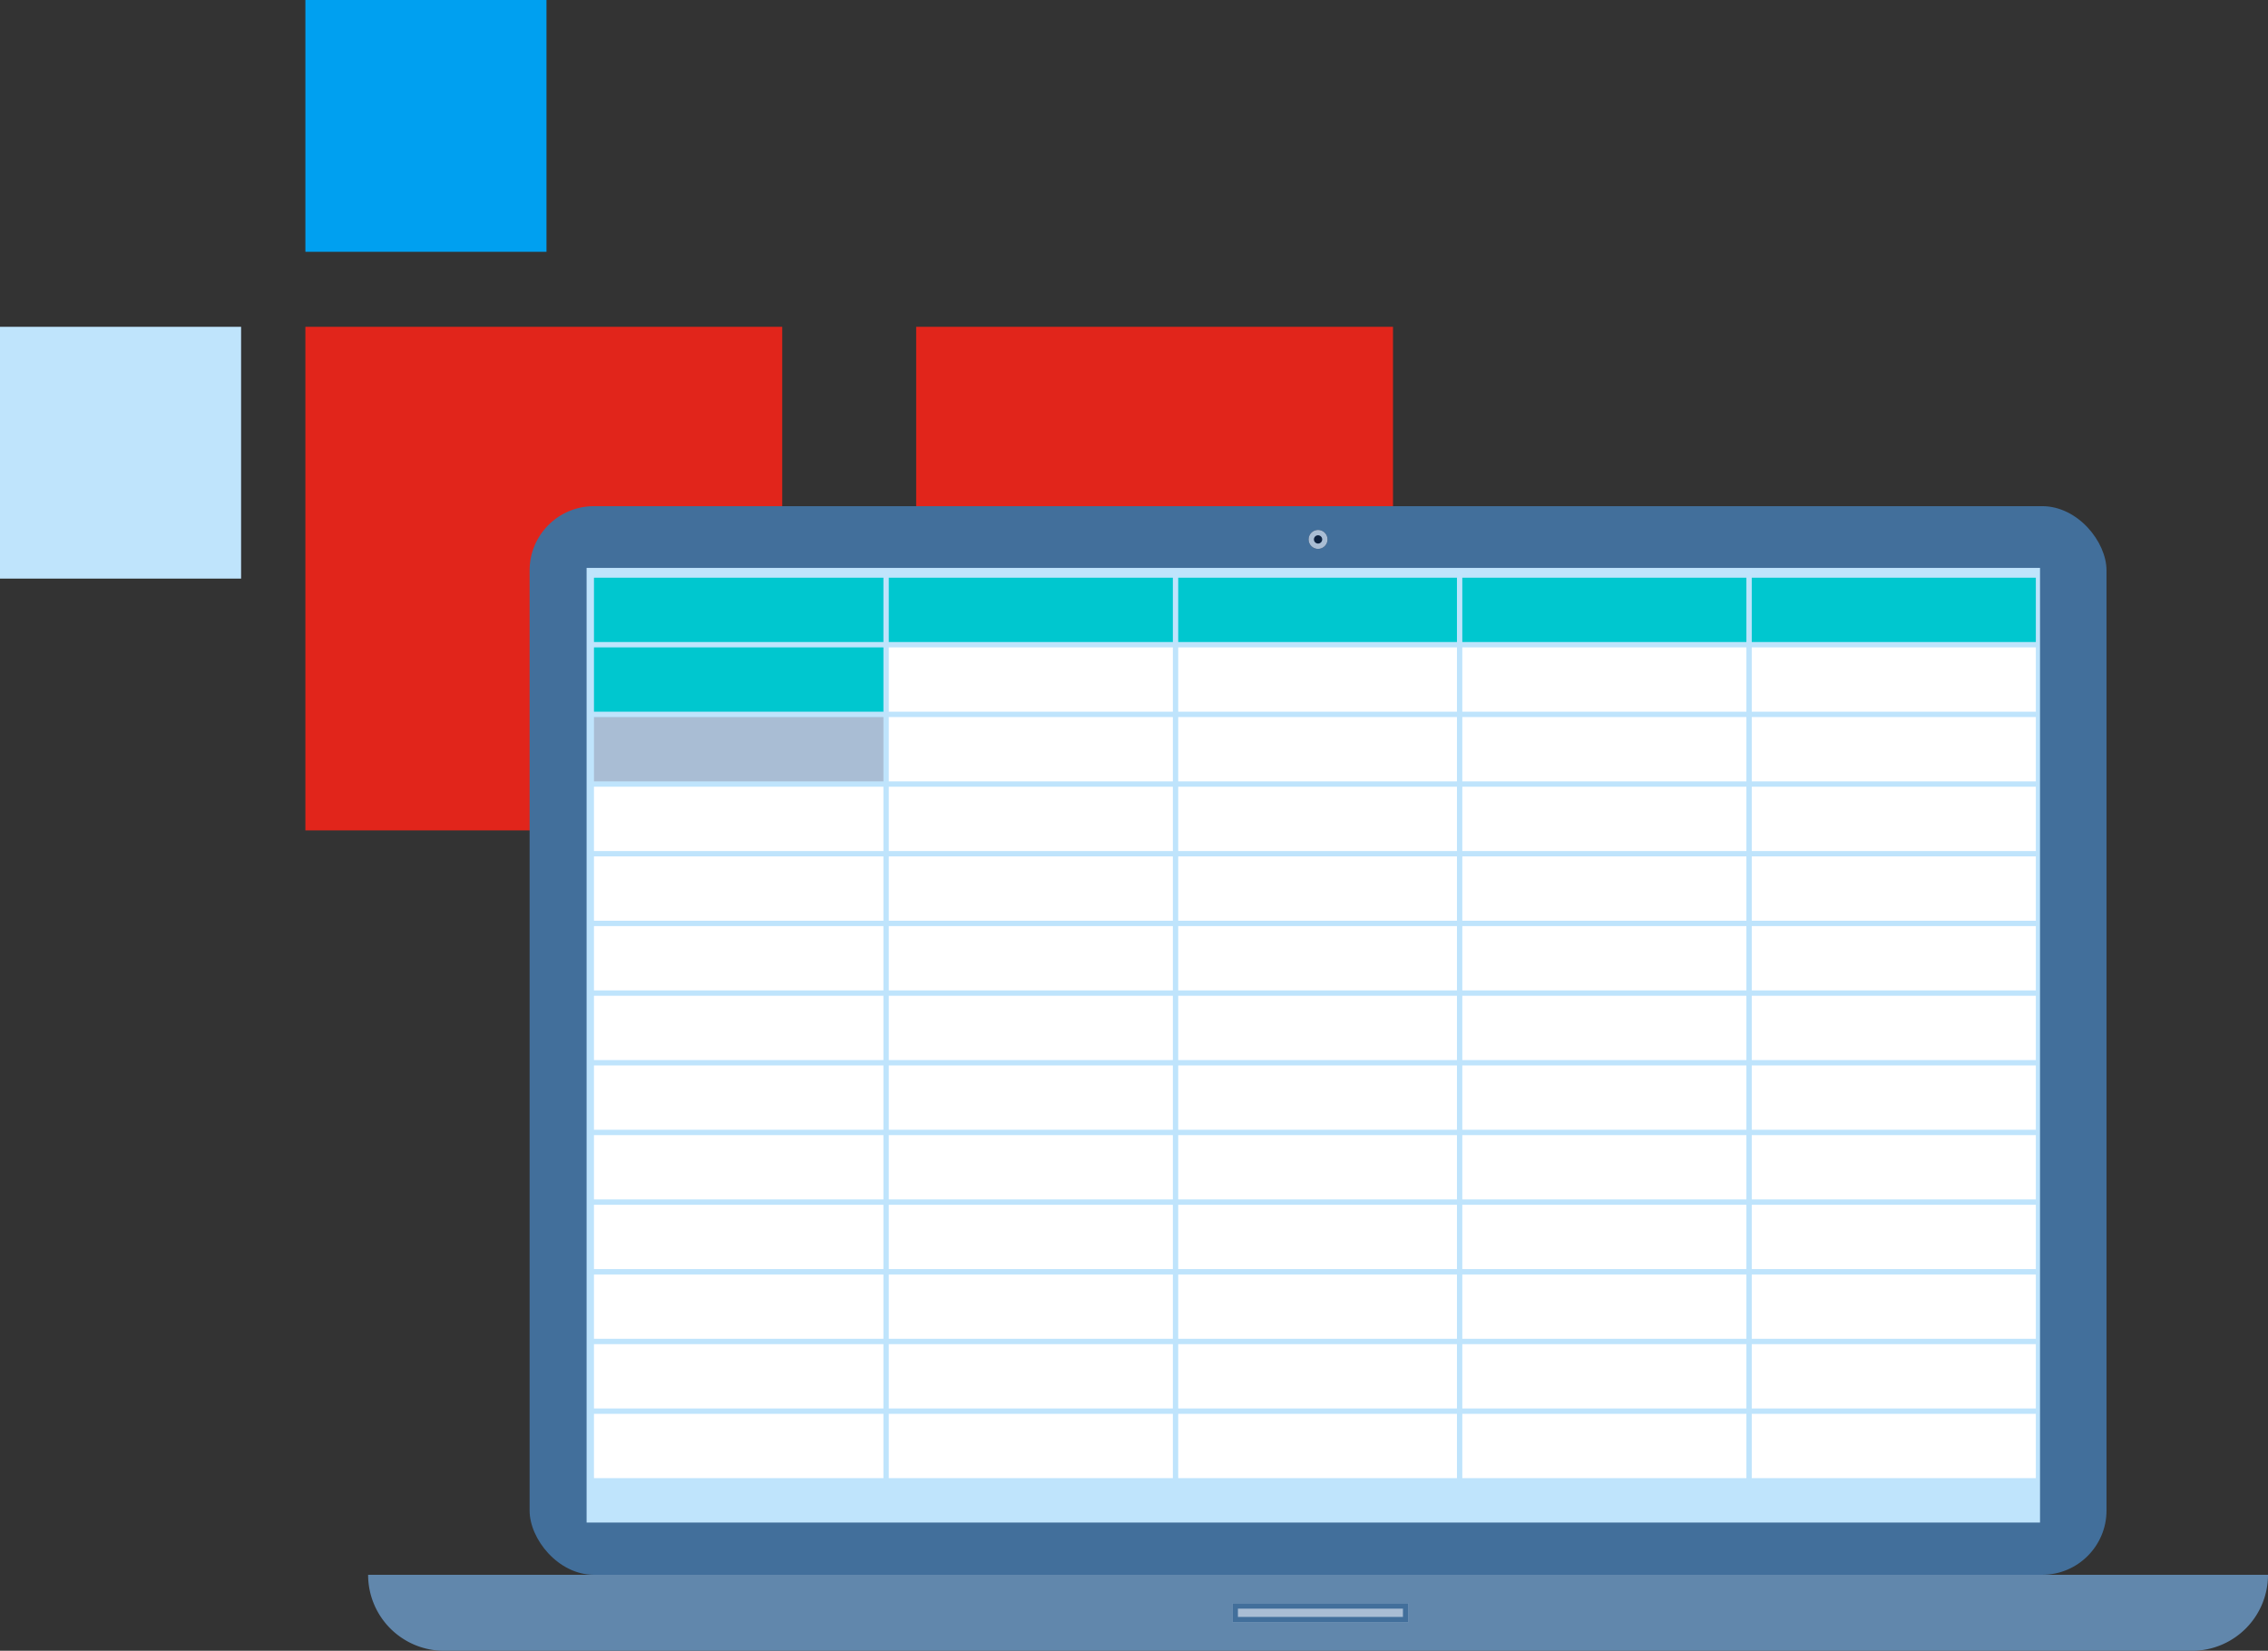 <svg xmlns="http://www.w3.org/2000/svg" viewBox="0 0 423.126 307.995">
  <rect x="0" y="0" width="423.126" height="307.995" fill="#333333" stroke="none"/>
  <path fill="#e1251b" d="M259.883 60.973v93.958h-88.96V60.973Z"/>
  <path fill="#00a0f0" d="M259.883 168.924v46.979h-44.98v-46.979z"/>
  <path fill="#bfe4fc" d="M317.857 107.951v46.979h-44.98v-46.979z"/>
  <path fill="#00a0f0" d="M101.954 0v46.979h-44.98V0z"/>
  <path fill="#bfe4fc" d="M44.98 60.973v46.979H0V60.973z"/>
  <path fill="#e1251b" d="M145.934 60.973v93.958h-88.96V60.973z"/>
  <g transform="translate(98.804 94.438)">
    <rect width="294.194" height="199.379" fill="#426f9b" rx="12"/>
    <path fill="#bfe4fc" d="M10.634 11.52h271.155v178.112H10.634z"/>
  </g>
  <path fill="#6187ac" d="M68.676 293.817h354.451a14.178 14.178 0 0 1-14.178 14.178H82.854a14.178 14.178 0 0 1-14.178-14.178Z"/>
  <g fill="#a9bdd4" stroke="#426f9b">
    <path stroke="none" d="M229.951 299.134h32.787v3.545h-32.787z"/>
    <path fill="none" d="M230.451 299.634h31.787v2.545h-31.787z"/>
  </g>
  <g fill="#0d2240" stroke="#a9bdd4" transform="translate(244.129 98.869)">
    <circle cx="1.772" cy="1.772" r="1.772" stroke="none"/>
    <circle cx="1.772" cy="1.772" r="1.272" fill="none"/>
  </g>
  <g fill="#00c7cf">
    <path d="M110.813 107.784h54v12h-54zM165.813 107.784h53v12h-53zM219.813 107.784h52v12h-52zM272.813 107.784h53v12h-53zM326.813 107.784h53v12h-53z"/>
  </g>
  <path fill="#00c7cf" d="M110.813 120.784h54v12h-54z"/>
  <path fill="#fff" d="M165.813 120.784h53v12h-53zM219.813 120.784h52v12h-52zM272.813 120.784h53v12h-53zM326.813 120.784h53v12h-53z"/>
  <g fill="#fff">
    <path d="M110.813 146.784h54v12h-54zM165.813 146.784h53v12h-53zM219.813 146.784h52v12h-52zM272.813 146.784h53v12h-53zM326.813 146.784h53v12h-53z"/>
  </g>
  <g fill="#fff">
    <path d="M110.813 172.784h54v12h-54zM165.813 172.784h53v12h-53zM219.813 172.784h52v12h-52zM272.813 172.784h53v12h-53zM326.813 172.784h53v12h-53z"/>
  </g>
  <g fill="#fff">
    <path d="M110.813 198.784h54v12h-54zM165.813 198.784h53v12h-53zM219.813 198.784h52v12h-52zM272.813 198.784h53v12h-53zM326.813 198.784h53v12h-53z"/>
  </g>
  <g fill="#fff">
    <path d="M110.813 250.784h54v12h-54zM165.813 250.784h53v12h-53zM219.813 250.784h52v12h-52zM272.813 250.784h53v12h-53zM326.813 250.784h53v12h-53z"/>
  </g>
  <g fill="#fff">
    <path d="M110.813 224.784h54v12h-54zM165.813 224.784h53v12h-53zM219.813 224.784h52v12h-52zM272.813 224.784h53v12h-53zM326.813 224.784h53v12h-53z"/>
  </g>
  <path fill="#a9bdd4" d="M110.813 133.784h54v12h-54z"/>
  <path fill="#fff" d="M165.813 133.784h53v12h-53zM219.813 133.784h52v12h-52zM272.813 133.784h53v12h-53zM326.813 133.784h53v12h-53z"/>
  <g fill="#fff">
    <path d="M110.813 159.784h54v12h-54zM165.813 159.784h53v12h-53zM219.813 159.784h52v12h-52zM272.813 159.784h53v12h-53zM326.813 159.784h53v12h-53z"/>
  </g>
  <g fill="#fff">
    <path d="M110.813 185.784h54v12h-54zM165.813 185.784h53v12h-53zM219.813 185.784h52v12h-52zM272.813 185.784h53v12h-53zM326.813 185.784h53v12h-53z"/>
  </g>
  <g fill="#fff">
    <path d="M110.813 211.784h54v12h-54zM165.813 211.784h53v12h-53zM219.813 211.784h52v12h-52zM272.813 211.784h53v12h-53zM326.813 211.784h53v12h-53z"/>
  </g>
  <g fill="#fff">
    <path d="M110.813 263.784h54v12h-54zM165.813 263.784h53v12h-53zM219.813 263.784h52v12h-52zM272.813 263.784h53v12h-53zM326.813 263.784h53v12h-53z"/>
  </g>
  <g fill="#fff">
    <path d="M110.813 237.784h54v12h-54zM165.813 237.784h53v12h-53zM219.813 237.784h52v12h-52zM272.813 237.784h53v12h-53zM326.813 237.784h53v12h-53z"/>
  </g>
</svg>
